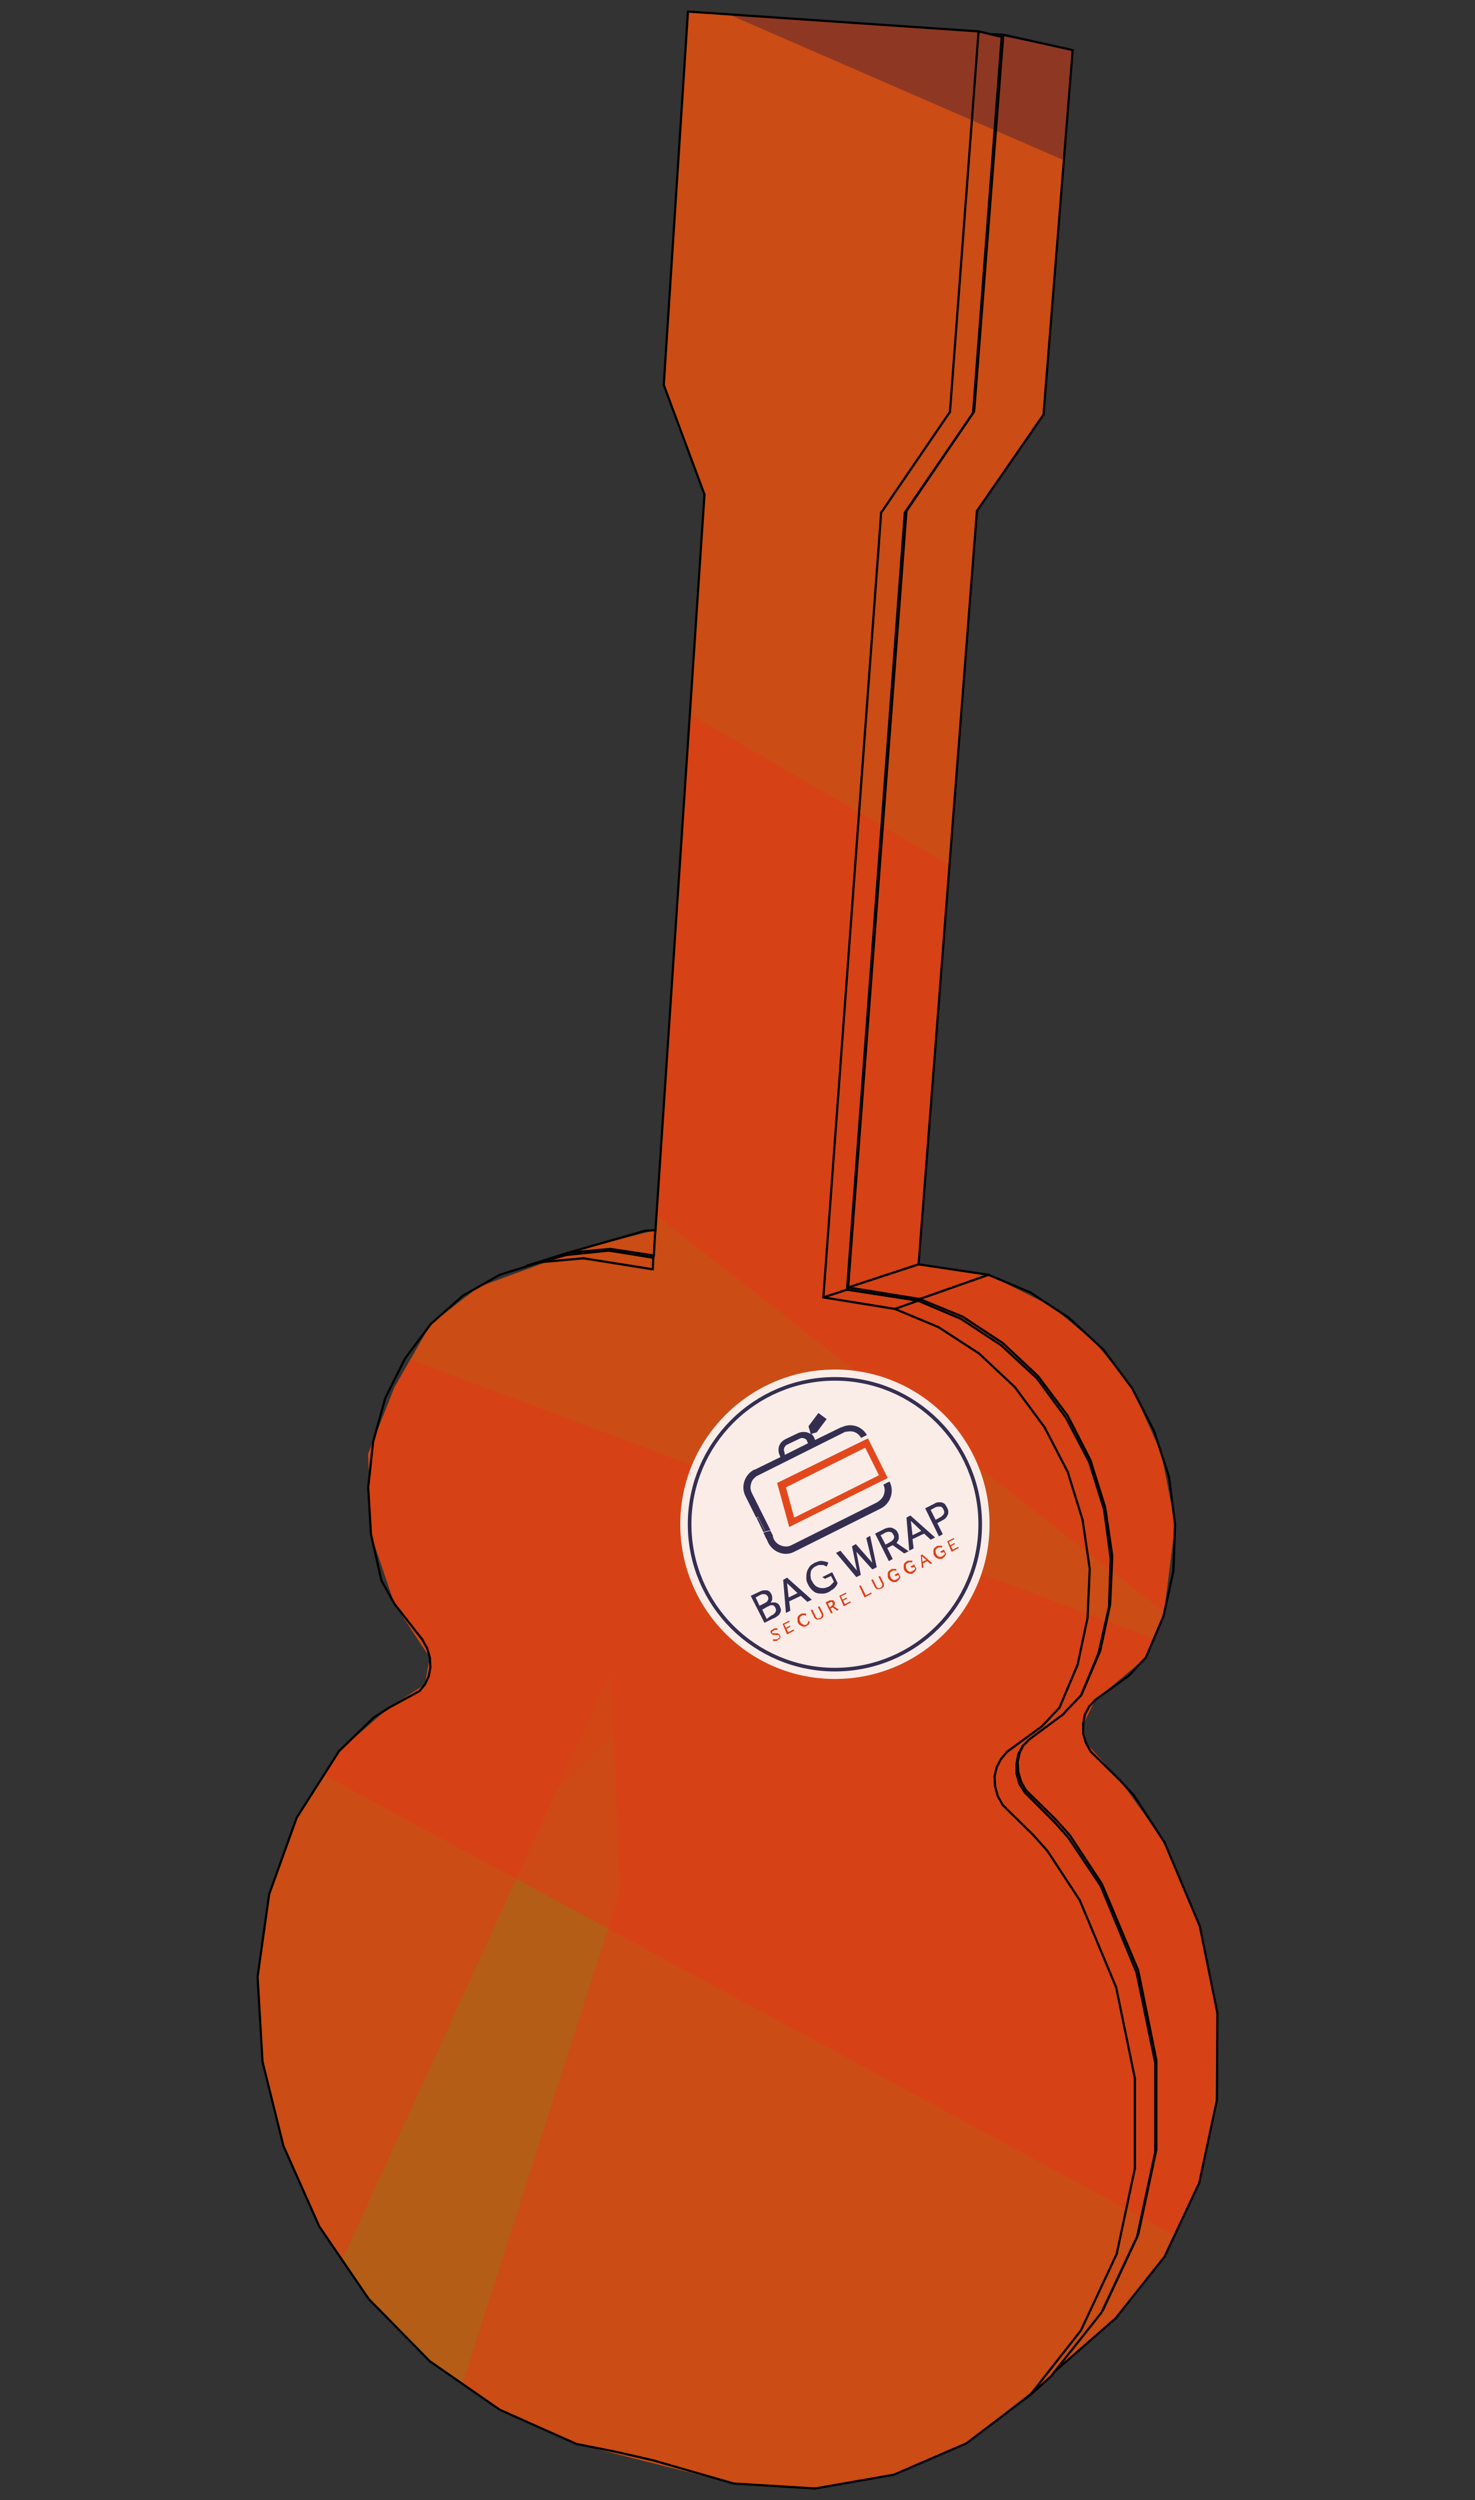 <?xml version="1.0" encoding="utf-8"?>
<!-- Generator: Adobe Illustrator 25.1.0, SVG Export Plug-In . SVG Version: 6.00 Build 0)  -->
<svg version="1.1" id="Layer_1" xmlns="http://www.w3.org/2000/svg" xmlns:xlink="http://www.w3.org/1999/xlink" x="0px" y="0px"
	 viewBox="0 0 268 454" style="enable-background:new 0 0 268 454;" xml:space="preserve">
<rect x="0" y="0" width="268" height="454" fill="#333333" stroke="none"/>
<style type="text/css">
	.st0{clip-path:url(#SVGID_2_);}
	.st1{opacity:0.73;fill:#E36C0C;enable-background:new    ;}
	.st2{opacity:0.6;fill:#DE3C14;enable-background:new    ;}
	.st3{opacity:0.53;}
	.st4{fill:#DE3C14;}
	.st5{fill:none;stroke:#000000;stroke-width:0.4;stroke-linecap:round;stroke-linejoin:round;stroke-miterlimit:10;}
	.st6{opacity:0.9;}
	.st7{fill:#FFFFFF;}
	.st8{fill:none;stroke:#232C57;stroke-width:0.661;stroke-miterlimit:10;}
	.st9{fill:none;}
	.st10{fill:#232C57;}
	.st11{fill:#E03D13;}
	.st12{fill:#E5481E;}
</style>
<g>
	<g>
		<g>
			<g>
				<defs>
					<polygon id="SVGID_1_" points="125,2.1 177.8,5.7 194.9,9.1 189.6,75.3 177.5,92.8 166.9,229.6 179.6,231.5 191,237.2 
						199,243.8 205.7,252.1 211,264 213.5,276.8 211.4,293.5 208.2,301 199,308.7 196.8,313.1 197.3,316.5 203.4,323.2 211.6,334.6 
						218,349.8 221.2,365.6 221.1,381.4 217.9,396.4 211.6,409.8 202.7,421 191,431.5 175.6,443.7 162.4,449.4 148.1,451.9 
						133.3,451 104.7,443.8 90.8,437.6 78.1,428.8 67,417.5 58,404.3 51.5,389.7 47.7,374.4 46.8,359 48.9,344 53.9,330.1 61.6,318 
						70.7,310.1 77.2,305.9 78.1,301 71.7,291.3 67.4,278.6 66.9,264 71.7,251.9 78.3,240.4 87,233.7 105.8,226.8 119.1,223.4 
						128,89.8 120.6,69.9 					"/>
				</defs>
				<clipPath id="SVGID_2_">
					<use xlink:href="#SVGID_1_"  style="overflow:visible;"/>
				</clipPath>
				<g class="st0">
					<polygon id="XMLID_32_" class="st1" points="139.9,584.5 415.4,125.7 85,-18 -113.2,670.2 					"/>
					<polygon id="XMLID_31_" class="st2" points="-187.9,188.9 360.3,485.3 407.5,371.8 6.9,221.5 					"/>
					<polygon id="XMLID_30_" class="st2" points="-134.3,22.8 356.9,406.2 422.3,302.1 52.3,87.3 					"/>
					<g id="XMLID_25_" class="st3">
						<path id="XMLID_29_" class="st4" d="M94.1-106.4l21.8,527.6l0,0c0,0,233.9-447.9,232.8-445.2
							C347.5-21.4,94.1-106.4,94.1-106.4z"/>
						<polygon id="XMLID_28_" class="st4" points="210,503.9 257.6,-65.5 239.5,-52.9 81.2,441.7 						"/>
						<polygon id="XMLID_27_" class="st2" points="-70.4,496.7 370.1,56 274.8,-21.7 16.4,319.3 						"/>
						<polygon id="XMLID_26_" class="st4" points="239.6,-84 279.4,-64.8 20.7,501.1 -100.8,469.2 						"/>
					</g>
				</g>
			</g>
		</g>
	</g>
	<g>
		<line class="st5" x1="106" y1="228.5" x2="98.2" y2="229.2"/>
		<line class="st5" x1="106" y1="228.5" x2="118.6" y2="230.5"/>
		<polyline class="st5" points="202.9,409.3 196.4,423.2 187.2,434.9 		"/>
		<line class="st5" x1="202.8" y1="360.9" x2="206.2" y2="377.4"/>
		<line class="st5" x1="196.2" y1="345.1" x2="202.8" y2="360.9"/>
		<line class="st5" x1="190.3" y1="336.1" x2="187.7" y2="333.2"/>
		<line class="st5" x1="189.3" y1="313.5" x2="183" y2="318.1"/>
		<line class="st5" x1="189.3" y1="313.5" x2="192.5" y2="310.1"/>
		<line class="st5" x1="187.7" y1="333.2" x2="182.2" y2="327.8"/>
		<line class="st5" x1="206.2" y1="393.8" x2="202.9" y2="409.3"/>
		<line class="st5" x1="206.2" y1="377.4" x2="206.2" y2="393.8"/>
		<line class="st5" x1="190.3" y1="336.1" x2="196.2" y2="345.1"/>
		<line class="st5" x1="183" y1="318.1" x2="181.9" y2="319.4"/>
		<polyline class="st5" points="180.8,324.4 181.3,326.2 182.2,327.8 		"/>
		<line class="st5" x1="181.1" y1="320.9" x2="180.7" y2="322.6"/>
		<line class="st5" x1="181.9" y1="319.4" x2="181.1" y2="320.9"/>
		<line class="st5" x1="180.7" y1="322.6" x2="180.8" y2="324.4"/>
		<line class="st5" x1="162.6" y1="237.7" x2="149.6" y2="235.6"/>
		<line class="st5" x1="162.6" y1="237.7" x2="170.5" y2="241"/>
		<line class="st5" x1="184.4" y1="251.9" x2="189.8" y2="259.2"/>
		<line class="st5" x1="170.5" y1="241" x2="177.9" y2="245.8"/>
		<line class="st5" x1="194" y1="267.3" x2="196.7" y2="276"/>
		<line class="st5" x1="177.9" y1="245.8" x2="184.4" y2="251.9"/>
		<polyline class="st5" points="196.7,276 198,284.9 197.6,293.8 		"/>
		<line class="st5" x1="160.1" y1="93.1" x2="172.6" y2="74.8"/>
		<line class="st5" x1="149.6" y1="235.6" x2="153.9" y2="234.2"/>
		<line class="st5" x1="149.6" y1="235.6" x2="160.1" y2="93.1"/>
		<line class="st5" x1="162.6" y1="237.7" x2="166.8" y2="236.2"/>
		<line class="st5" x1="195.8" y1="302.3" x2="192.5" y2="310.1"/>
		<line class="st5" x1="197.6" y1="293.8" x2="195.8" y2="302.3"/>
		<line class="st5" x1="189.8" y1="259.2" x2="194" y2="267.3"/>
		<line class="st5" x1="172.6" y1="74.8" x2="177.8" y2="5.7"/>
		<line class="st5" x1="164.7" y1="92.8" x2="177" y2="74.7"/>
		<line class="st5" x1="166.9" y1="229.6" x2="154.1" y2="233.8"/>
		<line class="st5" x1="154.1" y1="233.8" x2="164.7" y2="92.8"/>
		<line class="st5" x1="179.6" y1="231.5" x2="167.1" y2="235.9"/>
		<polyline class="st5" points="185.9,317 185.3,318.2 184.9,319.9 185,321.7 185.5,323.5 186.4,325.1 		"/>
		<line class="st5" x1="191.8" y1="330.4" x2="186.4" y2="325.1"/>
		<line class="st5" x1="194.4" y1="333.3" x2="191.8" y2="330.4"/>
		<polyline class="st5" points="194.4,333.3 200.2,342.1 206.8,357.8 210.1,374.1 210.1,390.4 206.8,405.8 200.4,419.5 		"/>
		<line class="st5" x1="200.4" y1="419.5" x2="200.3" y2="419.6"/>
		<line class="st5" x1="110.9" y1="226.8" x2="103.2" y2="227.5"/>
		<line class="st5" x1="177" y1="74.7" x2="182.3" y2="6.3"/>
		<line class="st5" x1="167.1" y1="235.9" x2="154.1" y2="233.8"/>
		<polyline class="st5" points="167.1,235.9 174.9,239.1 182.2,243.9 188.6,249.9 194,257.1 198.1,265.1 200.8,273.7 202.1,282.6 
			201.7,291.4 199.9,299.8 196.6,307.5 		"/>
		<line class="st5" x1="196.5" y1="307.7" x2="196.6" y2="307.5"/>
		<line class="st5" x1="110.9" y1="226.8" x2="118.8" y2="228"/>
		<polyline class="st5" points="90.8,231.5 84.1,235.3 78.3,240.4 73.6,246.7 70,253.9 67.8,261.8 66.9,270.1 67.4,278.6 69.3,287 
					"/>
		<polyline class="st5" points="76.7,297.7 77.6,299.3 78.1,301 78.2,302.8 77.9,304.4 77.2,305.9 76.2,307.1 		"/>
		<polyline class="st5" points="61.6,318 53.9,330.1 48.9,344 46.8,359 47.7,374.4 51.5,389.7 58,404.3 67,417.5 78.1,428.8 
			90.8,437.6 104.7,443.8 112.2,445.3 		"/>
		<line class="st5" x1="67.9" y1="311.9" x2="61.6" y2="318"/>
		<line class="st5" x1="67.9" y1="311.9" x2="70.7" y2="310.1"/>
		<line class="st5" x1="71.7" y1="291.3" x2="69.3" y2="287"/>
		<line class="st5" x1="70.7" y1="310.1" x2="76.2" y2="307.1"/>
		<line class="st5" x1="71.7" y1="291.3" x2="76.7" y2="297.7"/>
		<polyline class="st5" points="187.2,434.9 175.6,443.7 162.4,449.4 148.1,451.9 		"/>
		<polyline class="st5" points="148.1,451.9 133.3,451 118.7,446.8 		"/>
		<line class="st5" x1="164.4" y1="93.1" x2="176.8" y2="75"/>
		<line class="st5" x1="153.9" y1="234.2" x2="164.4" y2="93.1"/>
		<polyline class="st5" points="185.8,317.1 185,318.6 184.7,320.3 184.7,322.1 185.2,323.9 186.2,325.5 		"/>
		<line class="st5" x1="191.5" y1="330.8" x2="186.2" y2="325.5"/>
		<line class="st5" x1="194.1" y1="333.7" x2="191.5" y2="330.8"/>
		<polyline class="st5" points="194.1,333.7 200,342.5 206.5,358.2 209.9,374.6 209.9,390.8 206.6,406.2 		"/>
		<line class="st5" x1="187.2" y1="434.9" x2="191" y2="431.5"/>
		<line class="st5" x1="112.2" y1="445.3" x2="118.7" y2="446.8"/>
		<line class="st5" x1="177.8" y1="5.7" x2="125" y2="2.1"/>
		<line class="st5" x1="120.6" y1="69.9" x2="128" y2="89.8"/>
		<line class="st5" x1="120.6" y1="69.9" x2="125" y2="2.1"/>
		<line class="st5" x1="110.6" y1="227.1" x2="102.9" y2="227.9"/>
		<line class="st5" x1="176.8" y1="75" x2="182" y2="6.7"/>
		<line class="st5" x1="166.8" y1="236.2" x2="153.9" y2="234.2"/>
		<polyline class="st5" points="166.8,236.2 174.6,239.5 181.9,244.3 188.4,250.3 193.7,257.5 197.9,265.5 200.6,274.1 201.8,283 
			201.5,291.8 199.6,300.2 		"/>
		<line class="st5" x1="98.2" y1="229.2" x2="102.9" y2="227.9"/>
		<line class="st5" x1="110.6" y1="227.1" x2="118.7" y2="228.4"/>
		<line class="st5" x1="119.1" y1="223.4" x2="117.2" y2="223.5"/>
		<polyline class="st5" points="217.9,396.4 211.6,409.8 202.7,421 		"/>
		<line class="st5" x1="218" y1="349.8" x2="221.2" y2="365.6"/>
		<line class="st5" x1="211.6" y1="334.6" x2="218" y2="349.8"/>
		<line class="st5" x1="206" y1="326" x2="203.4" y2="323.2"/>
		<line class="st5" x1="205.1" y1="304.3" x2="199" y2="308.7"/>
		<line class="st5" x1="205.1" y1="304.3" x2="208.2" y2="301"/>
		<line class="st5" x1="203.4" y1="323.2" x2="198.2" y2="318.1"/>
		<line class="st5" x1="221.1" y1="381.4" x2="217.9" y2="396.4"/>
		<line class="st5" x1="221.2" y1="365.6" x2="221.1" y2="381.4"/>
		<line class="st5" x1="206" y1="326" x2="211.6" y2="334.6"/>
		<line class="st5" x1="199" y1="308.7" x2="197.9" y2="309.9"/>
		<polyline class="st5" points="196.8,314.8 197.3,316.5 198.2,318.1 		"/>
		<line class="st5" x1="197.1" y1="311.4" x2="196.8" y2="313.1"/>
		<line class="st5" x1="197.9" y1="309.9" x2="197.1" y2="311.4"/>
		<line class="st5" x1="196.8" y1="313.1" x2="196.8" y2="314.8"/>
		<line class="st5" x1="179.6" y1="231.5" x2="166.9" y2="229.6"/>
		<line class="st5" x1="179.6" y1="231.5" x2="187.2" y2="234.7"/>
		<line class="st5" x1="200.5" y1="245.1" x2="205.7" y2="252.1"/>
		<line class="st5" x1="187.2" y1="234.7" x2="194.2" y2="239.3"/>
		<line class="st5" x1="209.7" y1="259.9" x2="212.4" y2="268.2"/>
		<line class="st5" x1="194.2" y1="239.3" x2="200.5" y2="245.1"/>
		<polyline class="st5" points="212.4,268.2 213.5,276.8 213.2,285.3 		"/>
		<line class="st5" x1="177.5" y1="92.8" x2="189.6" y2="75.3"/>
		<line class="st5" x1="166.9" y1="229.6" x2="177.5" y2="92.8"/>
		<line class="st5" x1="202.7" y1="421" x2="191.6" y2="430.7"/>
		<line class="st5" x1="182.3" y1="6.3" x2="179.9" y2="6.2"/>
		<line class="st5" x1="194.9" y1="9.1" x2="182.3" y2="6.3"/>
		<line class="st5" x1="211.4" y1="293.5" x2="208.2" y2="301"/>
		<line class="st5" x1="213.2" y1="285.3" x2="211.4" y2="293.5"/>
		<line class="st5" x1="205.7" y1="252.1" x2="209.7" y2="259.9"/>
		<line class="st5" x1="189.6" y1="75.3" x2="194.9" y2="9.1"/>
		<line class="st5" x1="95.9" y1="229.8" x2="95.3" y2="230.1"/>
		<line class="st5" x1="103.2" y1="227.5" x2="95.9" y2="229.8"/>
		<line class="st5" x1="117.2" y1="223.5" x2="103.2" y2="227.5"/>
		<polyline class="st5" points="98.2,229.2 95.3,230.1 90.8,231.5 		"/>
		<polyline class="st5" points="193.2,311.3 188.6,314.7 187,315.9 186.4,316.5 		"/>
		<polyline class="st5" points="206.6,406.2 200.3,419.6 200.1,420 191.6,430.7 191,431.5 		"/>
		<polyline class="st5" points="182,6.7 179.9,6.2 177.8,5.7 		"/>
		<line class="st5" x1="118.6" y1="230.5" x2="118.7" y2="228.4"/>
		<polyline class="st5" points="199.6,300.2 196.5,307.7 196.4,307.9 		"/>
		<polyline class="st5" points="193.2,311.3 193.7,310.7 196.4,307.9 		"/>
		<polyline class="st5" points="186.4,316.5 185.9,317 185.8,317.1 		"/>
		<line class="st5" x1="118.7" y1="228.4" x2="118.8" y2="228"/>
		<line class="st5" x1="119.1" y1="223.4" x2="128" y2="89.8"/>
		<polyline class="st5" points="118.8,228 119,224.4 119.1,223.4 		"/>
	</g>
	<g class="st6">
		<circle class="st7" cx="151.7" cy="276.8" r="28.1"/>
		<circle class="st8" cx="151.7" cy="276.8" r="26.4"/>
		<g>
			<g>
				<path class="st9" d="M146.7,261.6c-0.1-0.2-0.3-0.3-0.5-0.4s-0.6,0-0.9,0.1l-2.1,1c-0.3,0.2-0.5,0.4-0.6,0.6s-0.1,0.5,0,0.7
					l0.2,0.5l4.2-2.1L146.7,261.6z"/>
				<path class="st9" d="M156.2,270.5C156.2,270.5,156.3,270.5,156.2,270.5c0.3-0.2,0.7-0.1,0.8,0.2c0.2,0.3,0.1,0.6-0.2,0.8l0,0
					c0,0,0,0-0.1,0c-0.3,0.1-0.6,0-0.7-0.2C155.9,271,156,270.7,156.2,270.5z"/>
				<path class="st10" d="M158.4,265.4l2.1,4.2c0.3,0.6,0.3,1.2,0.1,1.8s-0.6,1-1.2,1.4l-15.6,7.8c-0.6,0.3-1.2,0.3-1.8,0.1
					c-0.6-0.2-1.1-0.6-1.4-1.2l-0.2-0.5h-0.1l-1.1,0.3l0,0l0.4,0.9c0.9,1.7,3,2.5,4.7,1.6l15.8-7.9c1.7-0.9,2.4-3,1.6-4.7l-0.8-1.6
					l-1.4-2.9l-0.9,0.6C158.5,265.3,158.4,265.4,158.4,265.4z"/>
				<path class="st10" d="M137.4,275.6L137.4,275.6L137.4,275.6c0.1,0,0.2-0.1,0.3-0.2l1.3,2.6c-0.1,0-0.2,0-0.3,0.1v0.1l0,0
					l1.2-0.3h0.1l-3.4-6.8c-0.3-0.6-0.3-1.2-0.1-1.8c0.1-0.4,0.4-0.8,0.8-1.1c0.1-0.1,0.2-0.2,0.3-0.2l15.8-7.9
					c0.1-0.1,0.2-0.1,0.4-0.1c0.4-0.1,0.9-0.1,1.3,0c0.6,0.2,1.1,0.6,1.4,1.2l1.5,3.1c0.1,0,0.1-0.1,0.2-0.1l0.9-0.6l-0.6-1.2
					l-0.5-0.9l0,0l-0.6-1.1c-1-1.5-2.9-2-4.5-1.2h-0.1l-4.7,2.3l-0.2-0.5c-0.1-0.2-0.3-0.5-0.5-0.6l1-0.3l1.8-2.4l-1.5-1.1l-1.8,2.4
					l0.4,1.4c-0.2-0.1-0.4-0.2-0.7-0.3c-0.5-0.1-1.1-0.1-1.7,0.2l-2.1,1c-0.6,0.3-1,0.7-1.2,1.2s-0.2,1.1,0,1.6l0.2,0.5l-4.7,2.3
					H137c-1.7,0.9-2.4,3-1.6,4.7l1.4,2.8l0,0L137.4,275.6z M142.5,263.6c-0.1-0.2-0.1-0.4,0-0.7c0.1-0.2,0.3-0.5,0.6-0.6l2.1-1
					c0.3-0.2,0.6-0.2,0.9-0.1c0.3,0.1,0.4,0.2,0.5,0.4l0.2,0.5l-4.2,2.1L142.5,263.6z"/>
				<path class="st10" d="M139,278.1l-1.3-2.6c-0.1,0.1-0.2,0.1-0.2,0.2l1.2,2.5C138.7,278.1,138.8,278.1,139,278.1z"/>
				<rect x="137.1" y="274.5" class="st11" width="0" height="1.2"/>
				<path class="st10" d="M140.4,279h0.1l-0.5-1h-0.1l-1.2,0.3l0,0l0.5,1.1l0,0L140.4,279z"/>
				<path class="st11" d="M157.9,261.5l-0.4-0.7c-0.1-0.1-0.1-0.2-0.2-0.3L157.9,261.5L157.9,261.5z"/>
				<path class="st10" d="M158,264.2c-0.1,0-0.1,0.1-0.2,0.1l0.5,1c0.1,0,0.1-0.1,0.2-0.1l0.9-0.6l-0.5-1L158,264.2z"/>
			</g>
			<g>
				<g>
					<path class="st12" d="M141,269.3l16.9-8.4l3.9,7.8l-18.4,9.2L141,269.3z M144.5,275.2l14.8-7.4l-2.2-4.5l-13.9,7L144.5,275.2z"
						/>
					<path class="st7" d="M157.7,261.2l3.6,7.2l-17.9,8.9l-2.2-8L157.7,261.2 M144.3,275.6l15.4-7.7l-2.5-5l-14.4,7.2L144.3,275.6
						 M158,260.4l-0.5,0.2l-16.4,8.2l-0.4,0.2l0.1,0.5l2.2,8l0.2,0.7l0.6-0.3l17.9-8.9l0.5-0.2l-0.2-0.5l-3.6-7.2L158,260.4
						L158,260.4z M143.5,270.4l13.4-6.7l2,4l-14.2,7.1L143.5,270.4L143.5,270.4z"/>
				</g>
			</g>
			<g>
				<path class="st10" d="M136.4,289.8l1.7-0.8c0.2-0.1,0.5-0.2,0.7-0.2s0.4,0,0.6,0c0.2,0.1,0.3,0.1,0.5,0.3
					c0.1,0.1,0.2,0.3,0.3,0.5s0.1,0.3,0.1,0.5s0,0.3,0,0.4s-0.1,0.2-0.2,0.4s-0.1,0.2-0.2,0.2c0.1,0,0.2-0.1,0.4-0.1s0.3,0,0.5,0
					s0.3,0.1,0.5,0.2s0.3,0.3,0.4,0.5c0.1,0.3,0.2,0.5,0.2,0.7s-0.1,0.4-0.2,0.6c-0.1,0.2-0.3,0.4-0.5,0.5c-0.2,0.2-0.4,0.3-0.7,0.4
					l-1.6,0.8L136.4,289.8z M139,291.1c0.1-0.1,0.2-0.1,0.3-0.2s0.2-0.2,0.2-0.3c0.1-0.1,0.1-0.2,0.1-0.3c0-0.1,0-0.2-0.1-0.4
					c-0.1-0.2-0.2-0.2-0.3-0.3s-0.2-0.1-0.3-0.1s-0.2,0-0.4,0c-0.1,0-0.2,0.1-0.3,0.1l-0.9,0.5l0.7,1.5L139,291.1z M140.1,293.4
					c0.1-0.1,0.3-0.1,0.4-0.2c0.1-0.1,0.2-0.2,0.3-0.3c0.1-0.1,0.1-0.2,0.2-0.4c0-0.1,0-0.3-0.1-0.5s-0.2-0.3-0.3-0.4
					s-0.3-0.1-0.4-0.1s-0.3,0-0.4,0.1s-0.3,0.1-0.4,0.2l-0.9,0.5l0.8,1.7L140.1,293.4z"/>
				<path class="st10" d="M142.3,286.9l0.7-0.4l4.5,4l-0.8,0.4l-1.2-1.1l-2.1,1l0.2,1.7l-0.8,0.4L142.3,286.9z M144.9,289.3
					l-1.9-1.8l0.3,2.6L144.9,289.3z"/>
				<path class="st10" d="M149.4,286.4l1.8-0.9l1,2c-0.1,0.1-0.1,0.3-0.2,0.4c-0.1,0.1-0.2,0.3-0.3,0.4s-0.3,0.3-0.5,0.4
					s-0.4,0.3-0.6,0.4c-0.4,0.2-0.8,0.3-1.1,0.3c-0.4,0-0.7,0-1.1-0.1c-0.3-0.1-0.6-0.3-0.9-0.6s-0.5-0.6-0.7-1s-0.3-0.7-0.3-1.1
					s0-0.7,0.1-1.1s0.3-0.7,0.5-1s0.6-0.5,0.9-0.7c0.3-0.1,0.5-0.2,0.8-0.3c0.2,0,0.5-0.1,0.7,0c0.2,0,0.4,0.1,0.6,0.1
					c0.2,0.1,0.3,0.1,0.4,0.2l-0.3,0.7c-0.1-0.1-0.2-0.1-0.4-0.2c-0.1-0.1-0.3-0.1-0.4-0.1c-0.2,0-0.3,0-0.5,0s-0.4,0.1-0.6,0.2
					c-0.3,0.1-0.5,0.3-0.7,0.5s-0.3,0.5-0.3,0.7s-0.1,0.5,0,0.8c0,0.3,0.1,0.6,0.3,0.8c0.1,0.3,0.3,0.5,0.5,0.7s0.4,0.3,0.7,0.4
					c0.2,0.1,0.5,0.1,0.8,0.1s0.5-0.1,0.8-0.2s0.5-0.3,0.7-0.5s0.3-0.3,0.4-0.5l-0.5-1l-1.1,0.5L149.4,286.4z"/>
				<path class="st10" d="M151.9,282l0.8-0.4l3,3.6l-0.9-4.4l0.7-0.4l3,3.4l-1.1-4.5l0.7-0.4l1.2,5.7l-0.8,0.4l-2.9-3.2l0.8,4.2
					l-0.8,0.4L151.9,282z"/>
				<path class="st10" d="M159,278.5l1.6-0.8c0.3-0.2,0.6-0.2,0.9-0.3c0.3,0,0.5,0,0.7,0.1s0.4,0.2,0.5,0.3c0.2,0.1,0.3,0.3,0.4,0.5
					c0.2,0.3,0.2,0.6,0.2,1c0,0.3-0.2,0.6-0.4,0.9l2.2,1.5l-0.8,0.4l-2.1-1.5l-1,0.5l1,2l-0.7,0.4L159,278.5z M161.8,280
					c0.3-0.2,0.5-0.4,0.6-0.6s0.1-0.5-0.1-0.7c-0.1-0.3-0.3-0.5-0.6-0.5c-0.2-0.1-0.5,0-0.8,0.1l-0.9,0.5l0.9,1.7L161.8,280z"/>
				<path class="st10" d="M164.7,275.6l0.7-0.4l4.5,4l-0.8,0.4l-1.2-1.1l-2.1,1l0.2,1.7l-0.8,0.4L164.7,275.6z M167.4,278l-1.9-1.8
					l0.3,2.6L167.4,278z"/>
				<path class="st10" d="M168.1,273.9l1.6-0.8c0.3-0.2,0.6-0.3,0.9-0.3c0.3,0,0.5,0,0.7,0.1s0.4,0.2,0.5,0.4
					c0.1,0.2,0.2,0.3,0.3,0.5s0.2,0.5,0.2,0.7s0,0.5-0.1,0.6c-0.1,0.2-0.2,0.4-0.4,0.6s-0.4,0.3-0.6,0.4l-0.9,0.5l1,2l-0.7,0.4
					L168.1,273.9z M170.9,275.5c0.3-0.2,0.5-0.4,0.6-0.6s0.1-0.5-0.1-0.8c-0.1-0.3-0.3-0.5-0.6-0.5s-0.5,0-0.8,0.1l-0.9,0.5l0.9,1.8
					L170.9,275.5z"/>
			</g>
			<g>
				<path class="st11" d="M140.6,297.6c0,0,0.1,0,0.1,0.1s0.1,0,0.2,0s0.1,0,0.2,0c0.1,0,0.1,0,0.2-0.1c0.1-0.1,0.2-0.1,0.3-0.2
					s0-0.2,0-0.3c-0.1-0.1-0.1-0.2-0.2-0.2c-0.1,0-0.2,0-0.4,0c-0.1,0-0.2,0-0.3,0s-0.2,0-0.2,0s-0.1-0.1-0.2-0.1
					c-0.1,0-0.1-0.1-0.2-0.2c0-0.1-0.1-0.2-0.1-0.2c0-0.1,0-0.2,0-0.2s0.1-0.2,0.2-0.2s0.2-0.1,0.3-0.2c0.1,0,0.2-0.1,0.3-0.1
					s0.2,0,0.2,0c0.1,0,0.1,0,0.2,0h0.1l-0.1,0.3c0,0,0,0-0.1,0H141c0,0-0.1,0-0.2,0s-0.1,0-0.2,0.1s-0.1,0.1-0.2,0.1l-0.1,0.1v0.1
					v0.1c0,0.1,0.1,0.1,0.1,0.1h0.1c0,0,0.1,0,0.2,0c0.1,0,0.1,0,0.2,0c0.1,0,0.2,0,0.2,0c0.1,0,0.2,0,0.2,0l0.2,0.1
					c0.1,0.1,0.1,0.1,0.2,0.2c0,0.1,0.1,0.2,0.1,0.3c0,0.1,0,0.2-0.1,0.3c0,0.1-0.1,0.2-0.2,0.2s-0.2,0.1-0.2,0.2
					c-0.1,0-0.2,0.1-0.3,0.1s-0.2,0-0.2,0c-0.1,0-0.2,0-0.2,0c-0.1,0-0.1,0-0.2-0.1L140.6,297.6z"/>
				<path class="st11" d="M142.2,294.9l1.2-0.6l0.1,0.2l-1,0.5l0.3,0.6l0.7-0.4l0.1,0.2l-0.7,0.4l0.3,0.6l1-0.5l0.1,0.2l-1.3,0.7
					L142.2,294.9z"/>
				<path class="st11" d="M147.1,294.5c0,0,0,0.1,0,0.2s-0.1,0.1-0.1,0.2s-0.1,0.1-0.2,0.2c-0.1,0.1-0.2,0.1-0.3,0.2
					c-0.2,0.1-0.3,0.1-0.4,0.1c-0.2,0-0.3,0-0.4-0.1c-0.1,0-0.2-0.1-0.4-0.2c-0.1-0.1-0.2-0.2-0.3-0.4c-0.1-0.1-0.1-0.3-0.1-0.5
					s0-0.3,0-0.4s0.1-0.3,0.2-0.4c0.1-0.1,0.2-0.2,0.4-0.3c0.1-0.1,0.2-0.1,0.3-0.1s0.2,0,0.3,0s0.2,0,0.2,0c0.1,0,0.1,0,0.2,0.1
					l-0.1,0.3c0,0-0.1,0-0.1-0.1c-0.1,0-0.1,0-0.2,0s-0.1,0-0.2,0c-0.1,0-0.1,0-0.2,0.1c-0.1,0.1-0.2,0.1-0.3,0.2s-0.1,0.2-0.1,0.3
					s0,0.2,0,0.3c0,0.1,0.1,0.2,0.1,0.3c0,0.1,0.1,0.2,0.2,0.3c0.1,0.1,0.2,0.1,0.3,0.2c0.1,0,0.2,0.1,0.3,0.1s0.2,0,0.3-0.1
					c0.1,0,0.2-0.1,0.2-0.2c0.1-0.1,0.1-0.1,0.1-0.2s0.1-0.1,0.1-0.2v-0.1L147.1,294.5z"/>
				<path class="st11" d="M147.3,292.4l0.3-0.1l0.6,1.2c0,0.1,0.1,0.2,0.1,0.2c0.1,0.1,0.1,0.1,0.2,0.2c0.1,0,0.1,0.1,0.2,0
					c0.1,0,0.2,0,0.3-0.1c0.1,0,0.2-0.1,0.2-0.2c0.1-0.1,0.1-0.1,0.1-0.2s0-0.2,0-0.2c0-0.1-0.1-0.2-0.1-0.2l-0.6-1.2l0.3-0.1
					l0.6,1.2c0.1,0.1,0.1,0.2,0.1,0.3s0,0.2,0,0.3c0,0.1-0.1,0.2-0.2,0.3c-0.1,0.1-0.2,0.2-0.3,0.2c-0.1,0.1-0.3,0.1-0.4,0.1
					c-0.1,0-0.2,0-0.3,0s-0.2-0.1-0.3-0.2s-0.2-0.2-0.2-0.3L147.3,292.4z"/>
				<path class="st11" d="M150,291l0.6-0.3c0.1-0.1,0.2-0.1,0.4-0.1c0.1,0,0.2,0,0.3,0s0.2,0.1,0.2,0.1c0.1,0.1,0.1,0.1,0.1,0.2
					c0.1,0.1,0.1,0.2,0.1,0.4c0,0.1-0.1,0.2-0.2,0.4l0.9,0.6l-0.3,0.2l-0.8-0.6l-0.4,0.2l0.4,0.8L151,293L150,291z M151.1,291.6
					c0.1-0.1,0.2-0.1,0.2-0.2s0-0.2,0-0.3c-0.1-0.1-0.1-0.2-0.2-0.2c-0.1,0-0.2,0-0.3,0.1l-0.4,0.2l0.4,0.7L151.1,291.6z"/>
				<path class="st11" d="M152.5,289.8l1.2-0.6l0.1,0.2l-1,0.5l0.3,0.6l0.7-0.4l0.1,0.2l-0.7,0.4l0.3,0.6l1-0.5l0.1,0.2l-1.3,0.7
					L152.5,289.8z"/>
				<path class="st11" d="M156.1,288l0.3-0.1l0.9,1.8l1-0.5l0.1,0.2l-1.3,0.7L156.1,288z"/>
				<path class="st11" d="M158.3,286.9l0.3-0.1l0.6,1.2c0,0.1,0.1,0.2,0.1,0.2c0.1,0.1,0.1,0.1,0.2,0.2c0.1,0,0.1,0.1,0.2,0
					c0.1,0,0.2,0,0.3-0.1c0.1,0,0.2-0.1,0.2-0.2c0.1-0.1,0.1-0.1,0.1-0.2s0-0.2,0-0.2c0-0.1-0.1-0.2-0.1-0.2l-0.6-1.2l0.3-0.1
					l0.6,1.2c0.1,0.1,0.1,0.2,0.1,0.3s0,0.2,0,0.3c0,0.1-0.1,0.2-0.2,0.3c-0.1,0.1-0.2,0.2-0.3,0.2s-0.3,0.1-0.4,0.1
					c-0.1,0-0.2,0-0.3,0s-0.2-0.1-0.3-0.2s-0.2-0.2-0.2-0.3L158.3,286.9z"/>
				<path class="st11" d="M162.5,286l0.7-0.4l0.4,0.8c0,0.1,0,0.1-0.1,0.2c0,0.1-0.1,0.1-0.1,0.2c-0.1,0.1-0.1,0.1-0.2,0.2
					s-0.2,0.1-0.2,0.2c-0.2,0.1-0.3,0.1-0.5,0.1s-0.3,0-0.4-0.1c-0.1,0-0.2-0.1-0.4-0.2c-0.1-0.1-0.2-0.2-0.3-0.4
					c-0.1-0.1-0.1-0.3-0.1-0.5s0-0.3,0-0.4s0.1-0.3,0.2-0.4c0.1-0.1,0.2-0.2,0.4-0.3c0.1-0.1,0.2-0.1,0.3-0.1s0.2,0,0.3,0
					s0.2,0,0.2,0c0.1,0,0.1,0.1,0.2,0.1l-0.1,0.3c0,0-0.1,0-0.1-0.1c-0.1,0-0.1,0-0.2,0c-0.1,0-0.1,0-0.2,0c-0.1,0-0.1,0-0.2,0.1
					c-0.1,0.1-0.2,0.1-0.3,0.2s-0.1,0.2-0.1,0.3s0,0.2,0,0.3c0,0.1,0.1,0.2,0.1,0.3c0.1,0.1,0.1,0.2,0.2,0.3
					c0.1,0.1,0.2,0.1,0.3,0.2c0.1,0,0.2,0.1,0.3,0c0.1,0,0.2,0,0.3-0.1s0.2-0.1,0.3-0.2s0.1-0.1,0.2-0.2l-0.2-0.4l-0.4,0.2
					L162.5,286z"/>
				<path class="st11" d="M165.4,284.5l0.7-0.4l0.4,0.8c0,0.1,0,0.1-0.1,0.2c0,0.1-0.1,0.1-0.1,0.2c-0.1,0.1-0.1,0.1-0.2,0.2
					c-0.1,0.1-0.2,0.1-0.2,0.2c-0.2,0.1-0.3,0.1-0.5,0.1s-0.3,0-0.4-0.1c-0.1,0-0.2-0.1-0.4-0.2c-0.1-0.1-0.2-0.2-0.3-0.4
					c-0.1-0.1-0.1-0.3-0.1-0.5s0-0.3,0-0.4s0.1-0.3,0.2-0.4c0.1-0.1,0.2-0.2,0.4-0.3c0.1-0.1,0.2-0.1,0.3-0.1s0.2,0,0.3,0
					s0.2,0,0.2,0c0.1,0,0.1,0,0.2,0.1l-0.1,0.3c0,0-0.1,0-0.1-0.1c-0.1,0-0.1,0-0.2,0c-0.1,0-0.1,0-0.2,0c-0.1,0-0.1,0-0.2,0.1
					c-0.1,0.1-0.2,0.1-0.3,0.2s-0.1,0.2-0.1,0.3s0,0.2,0,0.3c0,0.1,0.1,0.2,0.1,0.3c0.1,0.1,0.1,0.2,0.2,0.3
					c0.1,0.1,0.2,0.1,0.3,0.2c0.1,0,0.2,0.1,0.3,0c0.1,0,0.2,0,0.3-0.1s0.2-0.1,0.3-0.2s0.1-0.1,0.2-0.2l-0.2-0.4l-0.4,0.2
					L165.4,284.5z"/>
				<path class="st11" d="M167.3,282.4l0.3-0.1l1.8,1.6L169,284l-0.5-0.5l-0.8,0.4l0.1,0.7l-0.3,0.2L167.3,282.4z M168.3,283.3
					l-0.8-0.7l0.1,1L168.3,283.3z"/>
				<path class="st11" d="M170.8,281.8l0.7-0.4l0.4,0.8c0,0.1,0,0.1-0.1,0.2c0,0.1-0.1,0.1-0.1,0.2c-0.1,0.1-0.1,0.1-0.2,0.2
					c-0.1,0.1-0.2,0.1-0.2,0.2c-0.2,0.1-0.3,0.1-0.5,0.1s-0.3,0-0.4-0.1c-0.1,0-0.2-0.1-0.4-0.2c-0.1-0.1-0.2-0.2-0.3-0.4
					c-0.1-0.1-0.1-0.3-0.1-0.5s0-0.3,0-0.4s0.1-0.3,0.2-0.4c0.1-0.1,0.2-0.2,0.4-0.3c0.1-0.1,0.2-0.1,0.3-0.1s0.2,0,0.3,0
					s0.2,0,0.2,0c0.1,0,0.1,0,0.2,0.1l-0.1,0.3c0,0-0.1,0-0.1-0.1c-0.1,0-0.1,0-0.2,0s-0.1,0-0.2,0c-0.1,0-0.1,0-0.2,0.1
					c-0.1,0.1-0.2,0.1-0.3,0.2s-0.1,0.2-0.1,0.3s0,0.2,0,0.3c0,0.1,0.1,0.2,0.1,0.3c0.1,0.1,0.1,0.2,0.2,0.3
					c0.1,0.1,0.2,0.1,0.3,0.2c0.1,0,0.2,0.1,0.3,0c0.1,0,0.2,0,0.3-0.1s0.2-0.1,0.3-0.2s0.1-0.1,0.2-0.2l-0.2-0.4l-0.4,0.2
					L170.8,281.8z"/>
				<path class="st11" d="M172.1,279.9l1.2-0.6l0.1,0.2l-1,0.5l0.3,0.6l0.7-0.4l0.1,0.2l-0.7,0.4l0.3,0.6l1-0.5l0.1,0.2l-1.3,0.7
					L172.1,279.9z"/>
			</g>
		</g>
	</g>
</g>
</svg>

